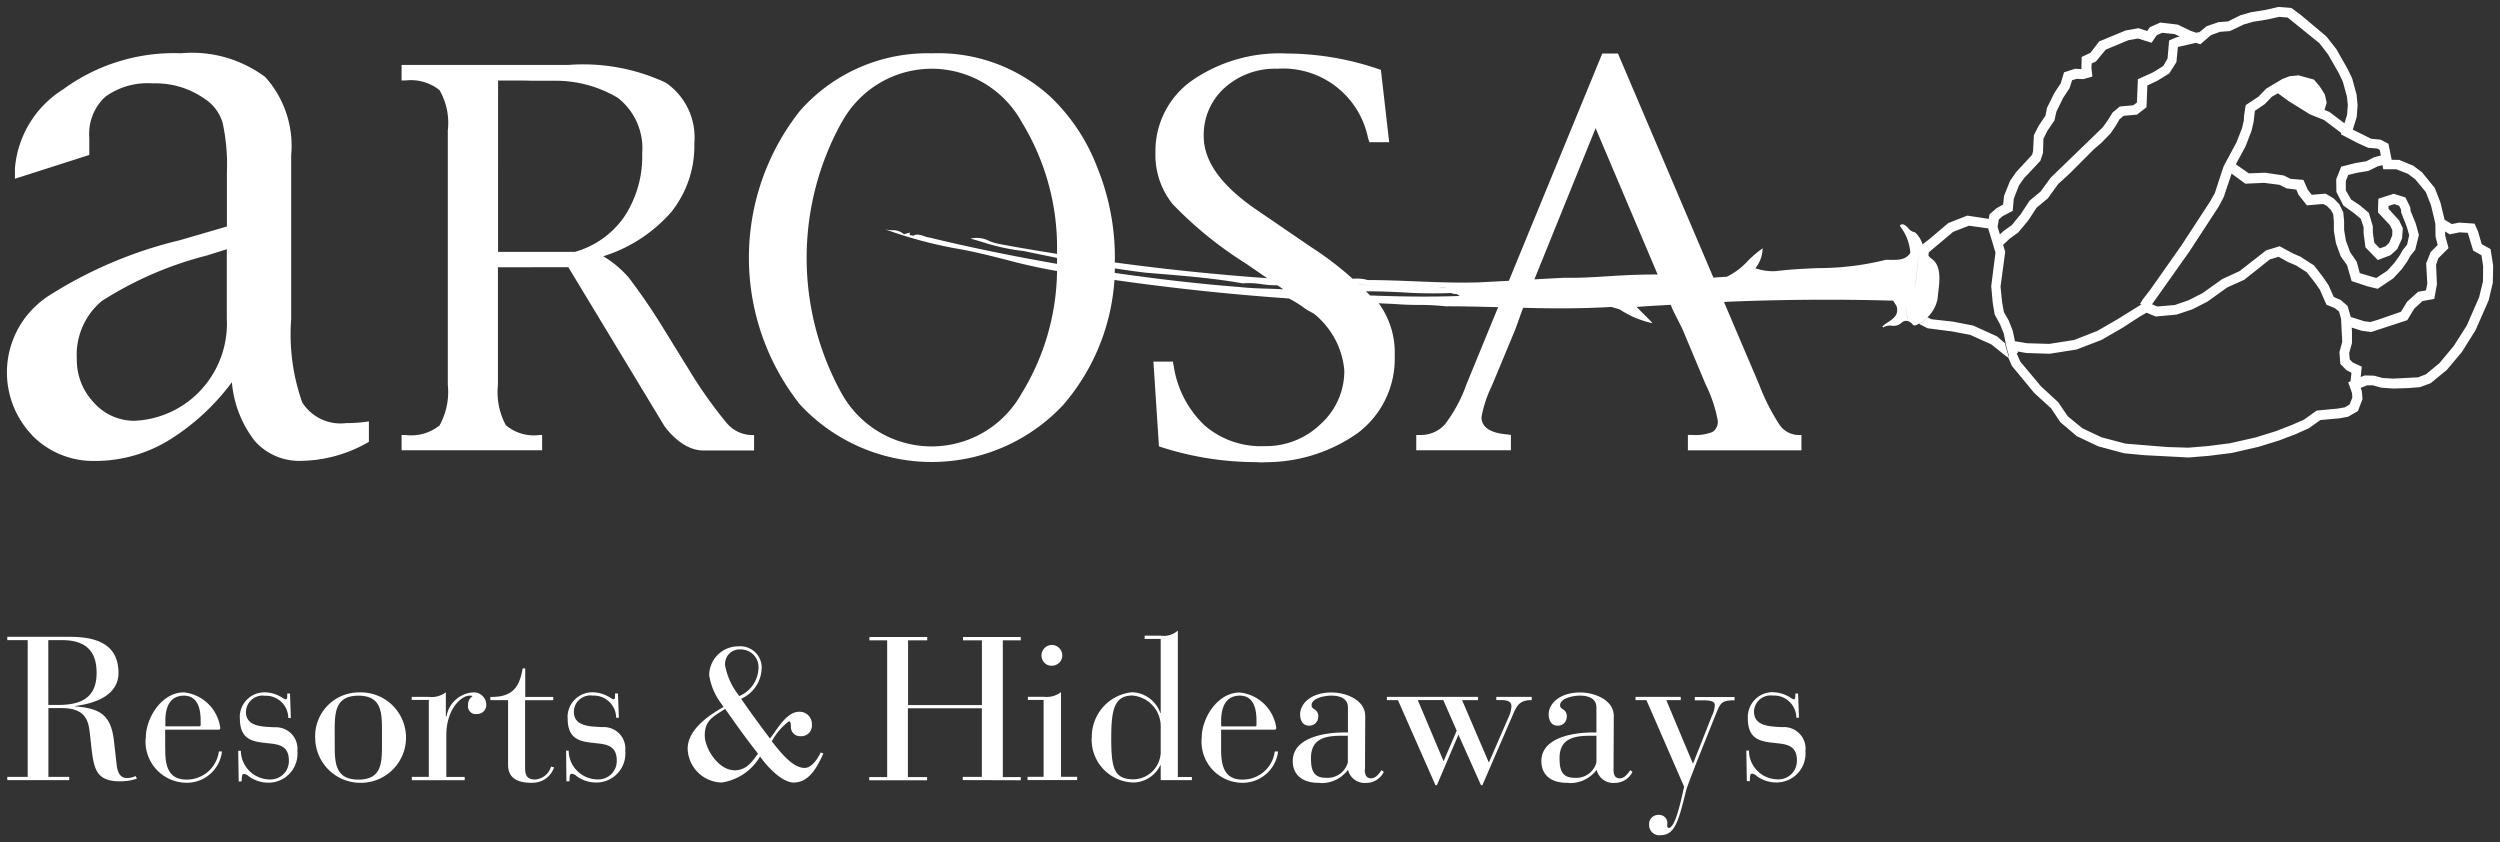 <svg xmlns="http://www.w3.org/2000/svg" width="181.092" height="61.005" viewBox="0 0 181.092 61.005">
  <rect x="0" y="0" width="181.092" height="61.005" fill="#333333" stroke="none"/>
  <path id="arosa-logo" d="M18319.961,7596.228v-.084a.663.663,0,0,1,.7-.62.436.436,0,0,1,.137.008.59.59,0,0,1,.475.689v.092c0,.076.033.153.115.153.443,0,.85-1.822,1.033-2.658.023-.1.045-.213.078-.32l-2.734-6.28h-.787v-.236h3.273v.236h-1.047l1.934,4.611,1.389-3.515.008.006a2.275,2.275,0,0,0,.186-.711c0-.291-.244-.376-.852-.376h-.6v-.237h2.879v.237c-.943,0-1.014.184-1.338.973l-.018.038-1.318,3.294c-.4,1.032-.773,1.99-.834,2.227-.566,2.313-.834,3.239-1.867,3.239a.5.5,0,0,1-.1.007A.739.739,0,0,1,18319.961,7596.228Zm-12.178-2.854-1.635-3.661-1.562,3.661h-.1l-2.721-6.166h-.8v-.236h6.605v.236h-1.16l1.941,4.525,1.4-3.224a2.128,2.128,0,0,0,.236-.856c0-.275-.191-.445-.689-.445h-.406v-.236h2.564v.236c-.912,0-1.088.415-1.41,1.166l-2.164,5Zm-2.711-1.739.951-2.213-.973-2.214h-1.846Zm8.922,1.563c-1.15,0-1.838-.574-1.838-1.578,0-1.654,2.2-2.067,3.713-2.067h.275v-1.814c0-.689-.648-.856-1.2-.856-.43,0-1.432.167-1.432.7,0,.151.084.205.182.275a.573.573,0,0,1,.3.581.636.636,0,0,1-.652.621h-.014c-.406,0-.643-.329-.643-.827,0-.759.795-1.577,2.266-1.577,1.125,0,2.451.573,2.451,1.707l-.018,3.866c0,.276.039.645.447.645.328,0,.541-.276.764-.592l.16.125a1.423,1.423,0,0,1-1.293.8,1.234,1.234,0,0,1-1.295-.921h-.029a2.4,2.4,0,0,1-1.9.934C18314.158,7593.209,18314.076,7593.2,18313.994,7593.2Zm-.521-1.8c0,.826.139,1.438,1.08,1.438a1.507,1.507,0,0,0,1.592-1.116v-1.931h-.254C18314.82,7589.788,18313.473,7589.819,18313.473,7591.4Zm-17.479,1.8c-1.15,0-1.848-.574-1.848-1.578,0-1.654,2.2-2.067,3.713-2.067h.285v-1.814c0-.689-.652-.856-1.213-.856-.426,0-1.422.167-1.422.7,0,.151.086.205.184.275a.576.576,0,0,1,.3.581.643.643,0,0,1-.652.621h-.018c-.412,0-.641-.329-.641-.827,0-.759.787-1.577,2.264-1.577,1.121,0,2.451.573,2.451,1.707l-.016,3.866h-.018c0,.276.051.645.449.645.334,0,.541-.276.764-.592l.168.125a1.419,1.419,0,0,1-1.295.8,1.234,1.234,0,0,1-1.291-.921h-.033a2.369,2.369,0,0,1-1.887.934C18296.154,7593.209,18296.072,7593.2,18295.994,7593.2Zm-.527-1.8c0,.826.135,1.438,1.076,1.438a1.519,1.519,0,0,0,1.594-1.116v-1.931h-.254C18296.8,7589.788,18295.467,7589.819,18295.467,7591.4Zm-72.127-1.318c0-.053-.006-.105-.006-.151a3.17,3.17,0,0,1,3.055-3.277h.078a3.277,3.277,0,1,1,.3,6.547c-.051,0-.1,0-.156,0A3.272,3.272,0,0,1,18223.34,7590.078Zm1.41-.727v1.149c0,1.278.061,2.465,1.717,2.465s1.705-1.172,1.705-2.465v-1.149c0-1.287-.061-2.465-1.705-2.465S18224.75,7588.058,18224.75,7589.352Zm14.264,3.845c-1.023,0-1.707-.329-1.707-1.31v-4.68h-1.285v-.229c1.537.022,2.1-.621,2.342-2.068h.186v2.068h2.029v.236h-2.039v4.946c0,.606.254.8.73.8a1.308,1.308,0,0,0,1.15-.934l.219.045a1.613,1.613,0,0,1-1.539,1.121Zm51.471,0a1.583,1.583,0,0,1-.271-.016,2.971,2.971,0,0,1-2.66-3.254c0-1.432,1.146-3.269,2.756-3.269a2.981,2.981,0,0,1,2.643,2.564v.022a.125.125,0,0,1-.137.106h-3.859v1.387c0,1.041.137,2.228,1.523,2.228h.006a2.339,2.339,0,0,0,2.359-2.035h.24a2.58,2.58,0,0,1-2.553,2.267Zm-1.523-4.5v.413h2.484a.1.1,0,0,0,.074-.107v-.306c0-.941-.244-1.814-1.217-1.814C18289.277,7586.887,18288.961,7587.76,18288.961,7588.7Zm-70.443,4.02a.673.673,0,0,0-.33-.161c-.152,0-.158.14-.17.353a1.744,1.744,0,0,0-.016.191h-.207l-.037-2.221h.191a2.109,2.109,0,0,0,2.053,2.075.4.4,0,0,0,.137,0,1.328,1.328,0,0,0,1.289-1.37c0-1.081-.75-1.172-1.479-1.249l-.182-.021c-.959-.1-1.887-.239-1.887-1.769a1.23,1.23,0,0,1-.008-.169,1.788,1.788,0,0,1,1.844-1.73,2.359,2.359,0,0,1,1.252.4.832.832,0,0,0,.236.107c.092,0,.105-.1.105-.307v-.114h.2l.064,1.769h-.191v-.082a1.617,1.617,0,0,0-1.709-1.524c-.033-.008-.084-.008-.119-.016a1.207,1.207,0,0,0-1.234,1.178c0,.76.572,1.036,1.547,1.09l.5.028a1.352,1.352,0,0,1,.3.009,1.56,1.56,0,0,1,1.375,1.73.645.645,0,0,1,.01.137,2.1,2.1,0,0,1-2.053,2.138h-.035A2.379,2.379,0,0,1,18218.518,7592.721Zm-4.518.476a2.983,2.983,0,0,1-2.957-2.993,1.455,1.455,0,0,1,.025-.276c0-1.432,1.148-3.277,2.756-3.277a2.98,2.98,0,0,1,2.633,2.565.116.116,0,0,1-.1.137h-3.889v1.387h.008c-.016,1.049.129,2.228,1.523,2.228a2.337,2.337,0,0,0,2.357-2.035h.227a2.561,2.561,0,0,1-2.555,2.267Zm-1.518-4.5v.413h2.451a.091.091,0,0,0,.105-.084v-.329c0-.941-.252-1.807-1.223-1.807C18212.781,7586.895,18212.482,7587.76,18212.482,7588.7Zm29.795,4.02a.677.677,0,0,0-.348-.169c-.152,0-.158.139-.166.345,0,.062-.01.13-.014.2h-.217l-.023-2.22h.188a2.1,2.1,0,0,0,2.051,2.081.39.39,0,0,0,.135,0,1.325,1.325,0,0,0,1.295-1.37c0-1.081-.758-1.172-1.492-1.249l-.176-.021c-.959-.1-1.887-.239-1.887-1.769a1.637,1.637,0,0,1-.006-.169,1.792,1.792,0,0,1,1.846-1.73,2.4,2.4,0,0,1,1.258.4.713.713,0,0,0,.227.107c.1,0,.107-.1.107-.307v-.114h.209l.068,1.755h-.2v-.077a1.618,1.618,0,0,0-1.709-1.523.661.661,0,0,0-.121-.015,1.2,1.2,0,0,0-1.23,1.178c0,.759.572,1.034,1.545,1.088l.5.03a1.353,1.353,0,0,1,.3.007,1.56,1.56,0,0,1,1.375,1.731.547.547,0,0,1,.012.139,2.1,2.1,0,0,1-2.055,2.136h-.035A2.4,2.4,0,0,1,18242.277,7592.721Zm37.3-2.7a.307.307,0,0,1,.012-.106,3.237,3.237,0,0,1,2.934-3.27,2.253,2.253,0,0,1,2.027,1.5h.031v-5.36h-1.164v-.237h1.164a1.534,1.534,0,0,0,1.24-.368v10.605h1.018v.229h-2.258v-1.079h-.031a2.192,2.192,0,0,1-1.932,1.248A3.1,3.1,0,0,1,18279.58,7590.025Zm1.42-.106c0,2.2.178,3.039,1.621,3.039a2.013,2.013,0,0,0,1.963-2.06v-1.73a2.237,2.237,0,0,0-2.059-2.281C18281.223,7586.887,18281,7587.905,18281,7589.919Zm-25.436,1.385a3.885,3.885,0,0,1-2.781,1.885,2.522,2.522,0,0,1-2.465-2.45c0-1.371,1.516-2.42,2.594-3.018l-.129-.206a4.6,4.6,0,0,1-.906-2.1,2.106,2.106,0,0,1,2.117-2.09h.006a1.548,1.548,0,0,1,1.676,1.408.784.784,0,0,1,0,.214,2.486,2.486,0,0,1-1.484,2.176c.674.98,1.373,1.937,2.09,2.878.1-.122.207-.276.322-.436.459-.658,1.047-1.5,1.785-1.5a.887.887,0,0,1,.928.844.568.568,0,0,1,0,.115.764.764,0,0,1-.721.81h-.1a.664.664,0,0,1-.7-.642v-.069c0-.261-.043-.368-.15-.368a4.6,4.6,0,0,0-1.234,1.449c.734.94,1.561,1.928,2.377,1.928.57,0,1.029-.811,1.16-1.118l.2.069c-.41.9-.994,2.106-2.148,2.106C18257.391,7593.188,18256.451,7592.522,18255.564,7591.3Zm-2.8-3.276c-.7.444-1.207.758-1.207,1.746s1.025,2.519,2.105,2.519v.016c.873,0,1.254-.528,1.729-1.179l.023-.03c-.635-.813-1.256-1.646-1.854-2.5l-.527-.744Zm.262-3.477a.648.648,0,0,0,0,.138,5,5,0,0,0,1.035,2.236,2.268,2.268,0,0,0,1.385-1.977,1.279,1.279,0,0,0-1.15-1.393,1.413,1.413,0,0,0-.184-.008h-.043A1.044,1.044,0,0,0,18253.027,7584.551Zm74.732,8.162a.675.675,0,0,0-.33-.168c-.148,0-.148.154-.166.367v.177h-.223l-.033-2.212h.188a2.094,2.094,0,0,0,2.043,2.081,1.335,1.335,0,0,0,1.426-1.239.994.994,0,0,0,.006-.139c0-1.079-.758-1.164-1.482-1.241l-.186-.021c-.959-.108-1.887-.239-1.887-1.769a1.8,1.8,0,0,1,1.672-1.9.589.589,0,0,1,.166,0,2.422,2.422,0,0,1,1.258.4.672.672,0,0,0,.238.114c.092,0,.107-.1.107-.307v-.114h.2l.063,1.755h-.193a1.611,1.611,0,0,0-1.623-1.608h-.086a1.208,1.208,0,0,0-1.348,1.042.832.832,0,0,0-.006.122c0,.757.572,1.033,1.545,1.095l.5.03a1.566,1.566,0,0,1,1.686,1.432,1.591,1.591,0,0,1-.008.307,2.091,2.091,0,0,1-1.916,2.259.769.769,0,0,1-.131.008l-.064,0A2.4,2.4,0,0,1,18327.76,7592.713Zm-118.545.391c-1.795,0-1.908-.942-2.107-2.618v-.038l-.1-.881c-.1-.927-.369-1.769-2.037-1.769h-.957v4.983h1.508v.238h-4.486v-.238h1.479v-9.906h-1.479v-.239h4.518c1.691,0,3.537.384,3.537,2.612,0,1.8-2.074,2.267-3.148,2.4v.022c1.693.153,2.59.521,2.814,2.467l.205,1.8c.107.873.521.927.764.927a1.493,1.493,0,0,0,.605-.146l.092.191a3.65,3.65,0,0,1-1.148.191Zm-5.207-5.535h.74c1.74,0,2.758-.606,2.758-2.312,0-1.173-.4-2.382-2.5-2.382h-1Zm26.332,5.451v-.238h1.23v-5.574h-1.23l-.01.016v-.237h1.24a1.7,1.7,0,0,0,1.234-.336v1.753h.045a2.094,2.094,0,0,1,1.906-1.744h.047a.9.9,0,0,1,.93.872v.075a.657.657,0,0,1-.668.621.894.894,0,0,1-.191,0,.564.564,0,0,1-.459-.65.7.7,0,0,1,.32-.636.315.315,0,0,0-.207-.046c-.6,0-1.689.957-1.689,2.871v3.016h1.332v.238Zm44.6-.007v-.238h1.164v-5.567h-1.139v-.229h1.162a1.712,1.712,0,0,0,1.238-.337v6.133h1.168v.238Zm-4.693,0v-.231h1.383V7587.8h-5.357v4.983h1.389v.231h-4.191v-.231h1.3v-9.906h-1.287v-.239h4.189v.239h-1.387v4.693h5.348v-4.693h-1.369v-.239h4.184v.239h-1.3v9.906h1.3v.231Zm56.754-2.136h.018Zm-52.061-3.67h.025v.008Zm1.311-2.618a.756.756,0,0,1-.15-1.057.743.743,0,0,1,1.045-.16.759.759,0,0,1,.188,1.026l-.023.03a.774.774,0,0,1-.615.3A.749.749,0,0,1,18276.252,7584.589Zm15.352-14.608a22.463,22.463,0,0,1-7.145-1.142h0l-.4-6.142h1.408l.057.292a7.474,7.474,0,0,0,2.242,4.333,6.23,6.23,0,0,0,4.33,1.5,5.69,5.69,0,0,0,4.078-1.6,5.171,5.171,0,0,0,1.713-3.881,5.917,5.917,0,0,0-2.23-4.135,4.343,4.343,0,0,1-.848-.521,8.669,8.669,0,0,0-.937-.56c-4.346-.3-8.518-.756-12.637-1.339a15.385,15.385,0,0,1-3.691,9.028,13.027,13.027,0,0,1-19.082,0,17.142,17.142,0,0,1,0-21.288,12.31,12.31,0,0,1,9.547-4.157,12.039,12.039,0,0,1,8.615,3.17,13.884,13.884,0,0,1,3.387,5.146,17.291,17.291,0,0,1,1.256,6.479c.008.114-.01.236-.01.352q5.5.747,11.043,1.141l-1.555-1.071a27.637,27.637,0,0,1-5.295-4.3,5.661,5.661,0,0,1-1.244-3.722,6.244,6.244,0,0,1,2.619-5.205,11.157,11.157,0,0,1,6.912-1.976,20.8,20.8,0,0,1,6.8,1.186l.6,5.237h-1.43l-.1-.29a6.274,6.274,0,0,0-6.584-5.031,5.458,5.458,0,0,0-3.812,1.386,4.574,4.574,0,0,0-1.508,3.516c0,1.783,1.252,3.537,3.734,5.252l4.008,2.741a23.657,23.657,0,0,1,3.047,2.321,2.9,2.9,0,0,1,1.094.091c1.164,0,2.3.047,3.432.092,1.5.063,3.01.122,4.588.077l2.2-.114,6.766-16.463h1.137l6.914,16.232c.32-.022.625-.046.967-.062a5.066,5.066,0,0,0,1.527-1.149,7.828,7.828,0,0,1,1.07-.91,2.331,2.331,0,0,1-.525,1.438,3.716,3.716,0,0,0,1.533.208c.969-.123,1.982-.168,2.982-.214a20.26,20.26,0,0,0,4.932-.6h.277c.582.014,1.156.028,1.5-.5a3.517,3.517,0,0,0-.721-1.907l-.043-.077c.229-.207.412-.015.611.184a.751.751,0,0,0,.492.307,1.931,1.931,0,0,1,.549.873l.539-.421,1.33-1.126,1.369-.536,1.557.237.053-.33.52-.45.467-.261.07-.637.43-1.071.438-.636,1.16-1.255.07-.254.059-1.163.342-.682.5-.742.107-.559.539-1.088.457-.688.238-.8.813-.261.449.03v-.083l.018-.8.635-.3.635-.828,1.912-.789.928-.168.635.207.2-.284.744-.33,1.27.147.934.451.406.139.227-.055-.1.1.113-.092.516-.429.85-.29.7-.054.891-.444.773-.223,1.053-.168.928-.215.941.077.713.528,1.828,1.539.713.91.811,1.425.338.7.33,1.22-.006.007.068.713-.062.85-.268.865-.021.054,1.348.667.678.061.561.3.232,1.156.545.008,1.023.422.627.474.926,1.134.414,1.064.3,1.248.166.091.352.216.537-.107,1.117.076.252.575.262.91.645.36.186,1.21-.025,1.224-.3,1.272-.951,2.167-.982,1.569-1.1,1.31-1.176.965-.779.284-.852.067-1.064.031-.881-.062-.6-.168h-.43l-.453.185.084.267.047.535-.334.875-.713.412-.631.115-1.377.124-.842.6-1,.443-1.148.437-1.492.461-1.932.444-1.645.206-1.465.122-3.254-.169-1.437-.137-1.867-.5-1.555-.735-1.2-1.019-.668-1-1.223-1.117-1.607-1.946-.279-.627-.021-.022.078-.1-.162-.55-.082-.384-.137-.682-.256-.635-.4-.743-.139-.843-.109-1.2.309-2.434-.277-.92-.252-.833-1.395-.193-1.143.444-1.766,1.485-.023.245a1.179,1.179,0,0,0,.311.276c.633.536.5,1.607.385,2.5-.014.146-.027.283-.045.405a2.546,2.546,0,0,1-.68,1.242,2.786,2.786,0,0,1-.615.481h-.008l-.871-.437-.191-.929v0l.18.927.877.437c-.047.022-.086.045-.125.068a.385.385,0,0,1-.312.069c-.275-.375-.645-.42-.9-.138a.884.884,0,0,1-.674.169.887.887,0,0,0-.607.129l-.066-.076a3.019,3.019,0,0,1,.373-.283c.408-.261.859-.559.656-1.193l-.242-.392q-6.132-.171-12.258.091l2.549,5.988a15.23,15.23,0,0,0,1.5,2.948,1.694,1.694,0,0,0,1.336.705h.227v1.109h-8.225V7568h.311a3.335,3.335,0,0,0,1.475-.216.876.876,0,0,0,.377-.833,9.9,9.9,0,0,0-.867-2.588l-1.689-4.028-.7-1.394-.152-.367c-.682.038-1.365.077-2.043.122l-.43.031c.168.161.326.337.5.5.236.237.473.468.666.682a6.928,6.928,0,0,1-2.4-1.011l-.6-.169c-2.117.123-4.248.123-6.375.061l-.062.14-.5,1.393-1.725,4.15a8.587,8.587,0,0,0-.736,2.236c0,.727.613,1.147,1.854,1.255l.277.039v1.109h-6.857v-1.109h.283a2.342,2.342,0,0,0,1.785-.758,10.568,10.568,0,0,0,1.564-2.9l2.3-5.6c-1.264-.03-2.52-.068-3.8-.062a17.24,17.24,0,0,0-2-.1c-.566,0-1.139-.023-1.707-.069-.375-.016-.768-.031-1.146-.054a6.034,6.034,0,0,1,1.16,3.8,6.729,6.729,0,0,1-2.693,5.614,11.526,11.526,0,0,1-6.635,2.1C18291.99,7569.994,18291.8,7569.99,18291.6,7569.98Zm55.076-7.911-.09.024v.006l.262.6,1.5,1.792,1.24,1.142.7,1.026,1.064.872,1.379.65,1.742.46,3.018.245,1.533.047,1.416-.117,1.584-.2,1.887-.428,1.434-.445,1.107-.428.928-.4.939-.668,1.523-.145.527-.093.34-.214.191-.49-.023-.329-.275-.781.168-.069.068-.62-.365-.189-.443-.453-.062-.85.2-.743-.061-1.226-.021-.452-.154-.527-.307-.245-.6-.245-.469-1.072-.344-.5-.615-.781-.771-.49-.576-.243-.693-.384-.631.191-1.852,1.472-1.248.564-1.416,1.02-1.1.56-1.135.381-1.516.139-.635-.261-.029-.014-.469.267-1.291.836-1.494.863-1.816.7-1.943.306-1.693-.054-.629-.108Zm-85.191-16.73a20.29,20.29,0,0,0-.016,19.663,7.457,7.457,0,0,0,13.041,0,17.335,17.335,0,0,0,2.564-8.866c-1.193-.208-2.383-.461-3.555-.781-1.268-.322-2.523-.644-3.8-.858a31.282,31.282,0,0,1-5.084-1.378,2.1,2.1,0,0,0,.492.061,1.226,1.226,0,0,1,.861.293l.43-.124c-.061.191.039.2.123.207a.176.176,0,0,1,.113.039c.223-.17.5-.077.789.015a1.915,1.915,0,0,0,.412.108c3.051.741,6.129,1.361,9.215,1.9,0-.146.006-.292,0-.429-.756-.162-1.525-.313-2.309-.476l-.09-.022a15.277,15.277,0,0,1-3.053-.668c-.277-.082-.553-.168-.82-.229a1.906,1.906,0,0,1,1.348.161,3.567,3.567,0,0,0,.666.207c1.416.275,2.832.5,4.258.734a17.388,17.388,0,0,0-2.559-9.556,7.453,7.453,0,0,0-6.51-3.856A7.423,7.423,0,0,0,18261.488,7545.339Zm110.982,18.378.629.168.775.045,1.789-.091.574-.222.99-.82,1.023-1.232.943-1.479.895-2.052.277-1.14.014-1.1-.121-.8-.6-.336-.393-1.286-.586-.038-.721.146-.33-.207v.283l.244.919-.744.742-.16.468.063,1.416-.193,1.058-.848.153-.6.551-.508.835-2.611.857-.666-.085-.748-.236.02.267v.852l-.2.719.037.467.221.224.652.3-.078.752.283-.114Zm-14.209-23.745-.1,1.033-.52.819-.869.535-.717.338-.061,1.578-.691.534-.965.085-.3.253-.244.428-.414.605-.65.667-.6.521-1.678,1.684-.859.788-.748,1.035-.818.681-.605.927-.729.873-.609.436-.479.452.154.5-.338,2.521.107,1.087.131.75.354.619.291.743.158.759.891.145,1.592.048,1.809-.284,1.682-.659,1.434-.827,1.748-1.087-.086-.054.166-.275.561-.728,2.242-3.185,2.121-3.248.322-.581.572-1.746.072-.207.92-1.707.41-1.05.125-.544.023-.39.113-.721.928-.619.566-.583.941-.559.213-.131.539-.206.641-.061,1.119.307.42.5.369.58.129.6-.154.521.348.138,1.094.827.189-.605.057-.711-.061-.6-.3-1.095-.291-.612-.773-1.356-.629-.818-2.3-1.861-.627-.053-.846.191-1.041.168-.664.192-1.014.481-.717.054-.652.239-.773.665-.309-.108-1.307.3v-.007Zm12.6,20.269h.008l-.008-.017Zm-4.289-5.392.58.253.975.628.662.858.393.581.377.851.5.214.5.43.229.8.98.313.449.054.555-.168,1.654-.573.441-.722.8-.727.568-.1.1-.491-.082-1.47.32-.812.512-.512-.154-.612-.012-.935-.316-1.332-.375-.957-.773-.935-.527-.391-.838-.328h-.947l-.059-.3-.352.091-.668.33-.832.137-.623.153-.176.443v.682l.381.651.623.414.666.559.287.98v.451l.107.734.4.406.422-.153.252-.253.225-.535.008-.375-.176-.367-.867-.926.029-.989,1.113-.358.85.267.346.705.027.275.369.9.232.835-.271,1.087-.352.43-.193.358-.42.6-.627.675-1.125.751-.752-.185-1.133-.375-.334-1.156-.455-.635-.346-.95-.152-.9v-.652l-.045-.544-.174-.32-.283-.283-.273-.145-1.178.1-.611-.772-.154-.369-.715-.092-.5-.253-1.109-.145-1.371.061-.994-.729-.576,1.709-.352.666-2.137,3.276-2.7,3.814.375.16,1.27-.106,1-.346,1.01-.513,1.424-1.017,1.264-.583,1.922-1.5.98-.3Zm-10.191,3.706.008-.015h-.008Zm-56.932-.949c.1.1.207.2.3.3,2.162.086,4.318.116,6.477.039a.388.388,0,0,0-.316-.146.732.732,0,0,1-.291-.069,32.662,32.662,0,0,1-3.484-.046c-.828-.042-1.652-.077-2.463-.077Zm39.895-1.278-.158,1.171-.234.345.238-.352.162-1.164.168-1.756Zm-58.088-.054c2.986.429,5.988.788,9.006,1.019.8.092,1.676.114,2.541.138.229.008.443.021.666.03l-.428-.291a6.7,6.7,0,0,1-1.1-.076,5.831,5.831,0,0,0-1.41-.062c-2-.359-4.057-.528-6.117-.7l-.943-.077c-.748-.091-1.484-.2-2.211-.307Zm26.17,1.124c.186-.021.361-.054.537-.091h-.016C18307.768,7557.344,18307.6,7557.376,18307.422,7557.4Zm-2.223-.091h.027c-.154,0-.307-.008-.459-.008C18304.914,7557.3,18305.055,7557.307,18305.2,7557.307Zm-6.275-.191c.631.038,1.256.095,1.887.124-.633-.029-1.26-.086-1.887-.132Zm19.266-.314c.275,0,.561-.021.844-.045h-.008C18318.75,7556.779,18318.465,7556.8,18318.189,7556.8Zm-2.105-11.011-4.434,10.95,2.137-.115c1.113.023,2.236-.046,3.383-.122,1.111-.068,2.254-.122,3.408-.114l-4.494-10.6.01-.014h-.018Zm53.463,5.086.41.428.285.574.061.65,0,.629.129.781.307.833.475.689.223.828,1.193.353.795-.521.527-.581.377-.53.209-.374.33-.413.148-.683-.176-.619-.4-1.012-.023-.253-.137-.253-.352-.114-.408.138v.2l.76.835.277.574-.057.743-.352.772-.48.438-.924.352-.893-.918-.137-1.012v-.452l-.209-.612-.482-.4-.773-.552-.092-.185-.414-.8-.014-.919.361-.912,1.018-.26.8-.131.564-.29.49-.13-.076-.4-.191-.108-.643-.046-.734-.329-1.25-.651.031-.091-1.25-.943-1.025-.413-1.516-.941-.8-.581-.437.244-.512.536-.721.49-.092.8-.152.651-.437,1.132-.7,1.286.939.66,1.189-.047,1.348.2.486.244.936.077.316.72.287.359,1-.084Zm-30.018,3.522.256-.2Zm11.074-12.084-.193.582-.459.7-.49,1-.137.628-.521.765-.281.568-.031,1.025-.191.574-1.2,1.278-.359.52-.367.951-.076.874-.744.389-.262.236-.09.537.17.543.25-.237.615-.442.525-.645.086-.092.664-1.018.8-.667.74-1.01,3.775-3.652.369-.521.336-.543.523-.437.979-.091.262-.2.068-1.687,1.086-.489.754-.467.311-.544.113-1.309.543-.229.232-.054.541.261-.541-.261-.375-.177-.9-.092-.391.169-.383.552-.973-.307-.684.115-1.658.689-.713.857-.307.145-.018.313.068.637-.66.189-.465-.029Zm-6.105,10.391-.037.268.037-.268.031-.131Zm-141.662,15.329a6.583,6.583,0,0,1,.2-9.311,6.763,6.763,0,0,1,.873-.713,31.082,31.082,0,0,1,9.6-4.1l3.43-1v-3.936a14.261,14.261,0,0,0-.309-3.575,3.127,3.127,0,0,0-1.291-1.73,6.165,6.165,0,0,0-3.762-1.125,5.233,5.233,0,0,0-3.451.972,3.665,3.665,0,0,0-1.156,2.955v1.257l-5.385,1.724v-.751a7.466,7.466,0,0,1,3.477-5.714,13.588,13.588,0,0,1,8.547-2.625,8.874,8.874,0,0,1,6.109,1.723,7.457,7.457,0,0,1,1.877,5.666v11.868a14.8,14.8,0,0,0,.8,6.033,3.277,3.277,0,0,0,3.176,1.5,10.8,10.8,0,0,0,1.654-.123v1.479a9.963,9.963,0,0,1-4.879,1.378,4.3,4.3,0,0,1-3.381-1.433,8.006,8.006,0,0,1-1.664-4.265v-.008h-.006l.006.008a16.366,16.366,0,0,1-4.676,4.272,10.226,10.226,0,0,1-5.207,1.433c-.057,0-.113,0-.166,0A6.17,6.17,0,0,1,18202.836,7568.034Zm12.662-13.025a25.973,25.973,0,0,0-7.623,3.3,5.085,5.085,0,0,0-1.807,4.211,4.466,4.466,0,0,0,1.221,3.133,3.915,3.915,0,0,0,2.93,1.332,6.965,6.965,0,0,0,5.184-2.634,7.081,7.081,0,0,0,1.529-4.778v-5.016Zm33.082,12.275-6.908-11.424h-2.6v.007h-2.5v8.507a5.049,5.049,0,0,0,.574,2.933,3.158,3.158,0,0,0,2.465.705h.162v1.109h-10.18v-1.109h.271a3.272,3.272,0,0,0,2.477-.689,5.013,5.013,0,0,0,.6-2.948v-18.43a4.742,4.742,0,0,0-.6-2.911,3.322,3.322,0,0,0-2.477-.7h-.271V7541.2h12.076a14.1,14.1,0,0,1,7.061,1.285,4.8,4.8,0,0,1,2.068,4.389,7.665,7.665,0,0,1-1.654,4.961,10.82,10.82,0,0,1-4.945,3.224,7.458,7.458,0,0,1,1.85,1.547,44.263,44.263,0,0,1,2.537,3.721l1.813,2.933a32.191,32.191,0,0,0,2.734,3.867,2.438,2.438,0,0,0,1.77.881h.223v1.117h-3.594l-.09,0C18249.791,7569.124,18248.58,7567.284,18248.58,7567.284Zm-12-12.535h5.561a6.47,6.47,0,0,0,3.6-2.573,7.916,7.916,0,0,0,1.281-4.549,4.639,4.639,0,0,0-1.764-4.034,8.789,8.789,0,0,0-4.672-1.239h-1.512c-.3-.009-.623-.017-.953-.017h-1.539Zm108.164,6.7-1.529-.688-1.348-.254-1.73-.222-.631-.321h.01a2.856,2.856,0,0,0,.615-.475l.271.138,1.568.176,1.463.283,1.725.782.582.5.086.367.168.551-.078.1Z" transform="translate(-18200.504 -7536.495)" fill="#fff" stroke="rgba(0,0,0,0)" stroke-miterlimit="10" stroke-width="1"/>
</svg>
